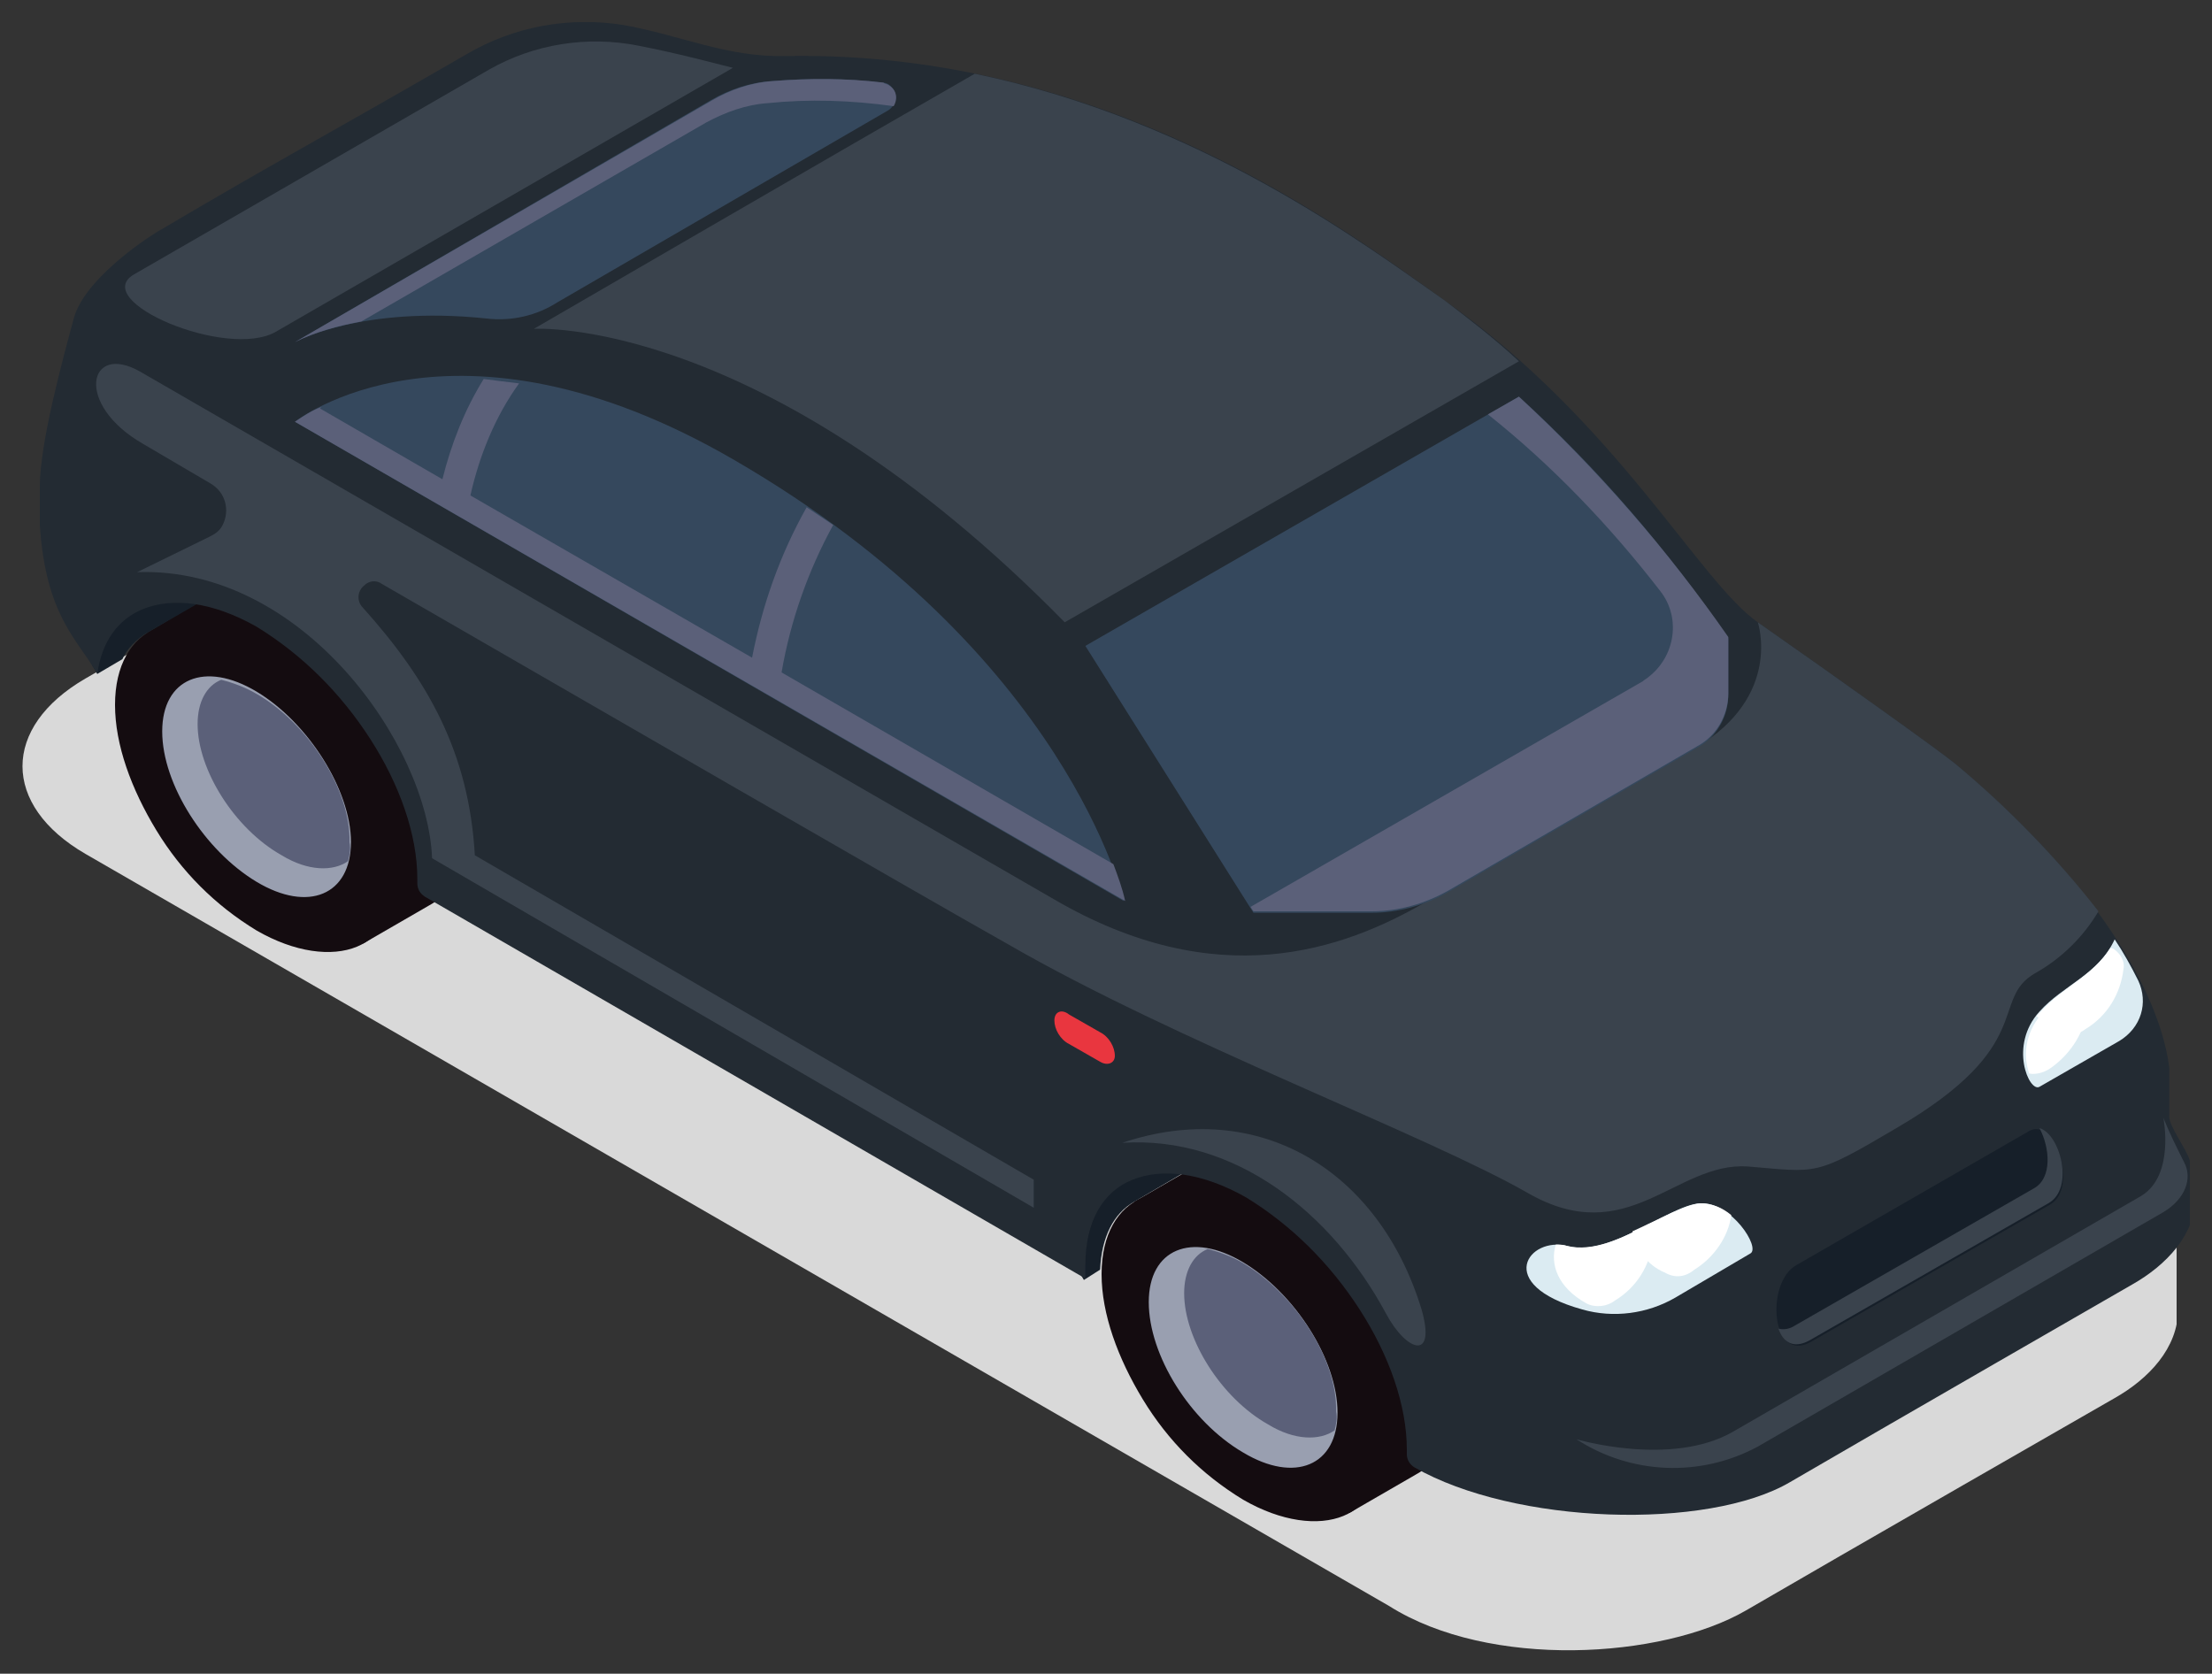 <?xml version="1.0" encoding="utf-8"?>
<!-- Generator: Adobe Illustrator 26.5.0, SVG Export Plug-In . SVG Version: 6.00 Build 0)  -->
<svg version="1.1" id="レイヤー_1" xmlns="http://www.w3.org/2000/svg" xmlns:xlink="http://www.w3.org/1999/xlink" x="0px"
	 y="0px" viewBox="0 0 150 113.5" style="enable-background:new 0 0 150 113.5;" xml:space="preserve">
<rect x="0" y="0" width="150" height="113.5" fill="#333333" stroke="none"/>
<style type="text/css">
	.st0{fill:#F6DAA0;}
	.st1{fill:#1DA130;}
	.st2{fill:#39B54A;}
	.st3{fill:#EC505A;}
	.st4{fill:#808080;}
	.st5{fill:#966F4A;}
	.st6{fill:#865A2F;}
	.st7{fill:#1CA3B4;}
	.st8{fill:#65C8D0;}
	.st9{fill:#3DBAC4;}
	.st10{fill:#F9BE00;}
	.st11{fill:#FFE721;}
	.st12{fill:#FFD800;}
	.st13{fill:#DB060F;}
	.st14{fill:#F03F46;}
	.st15{fill:#ED1C24;}
	.st16{fill:#F2F2F2;}
	.st17{fill:#CCCCCC;}
	.st18{fill:#E6E6E6;}
	.st19{fill:#999999;}
	.st20{fill:#FFCF21;}
	.st21{fill:#BBBBBB;}
	.st22{fill:#29ABE2;}
	.st23{fill:#62C1EA;}
	.st24{fill:#FCDE21;}
	.st25{fill:#835529;}
	.st26{fill:#603813;}
	.st27{fill:#8C6239;}
	.st28{fill:#EFF0F1;}
	.st29{fill:#C8D7DE;}
	.st30{fill:#EFEFF1;}
	.st31{fill:#78AAC3;}
	.st32{fill:#E8E8E0;}
	.st33{fill:#F6F6F3;}
	.st34{fill:#EFEFE9;}
	.st35{fill:#C75C4D;}
	.st36{fill:#EAB5B2;}
	.st37{fill:#EB938E;}
	.st38{fill:#5087B6;}
	.st39{fill:#EDE3D9;}
	.st40{fill:#EBE8E6;}
	.st41{fill:#ADBBBF;}
	.st42{fill:#BBC7D0;}
	.st43{fill:#8E6A66;}
	.st44{fill:#A6B1C0;}
	.st45{fill:#9DA7B5;}
	.st46{fill:#755140;}
	.st47{fill:#DFD6D1;}
	.st48{fill:#93736D;}
	.st49{fill:#174974;}
	.st50{fill:#C1BEC5;}
	.st51{fill:#858387;}
	.st52{fill:#333333;}
	.st53{fill:#103350;}
	.st54{fill:#2E58A6;}
	.st55{fill:#E5E3E4;}
	.st56{fill:#0E2B45;}
	.st57{fill:#123B5F;}
	.st58{fill:#0C263C;}
	.st59{fill:#D7D7D8;}
	.st60{fill:#666666;}
	.st61{clip-path:url(#SVGID_00000172413592834398163920000001680333288331097219_);}
	.st62{fill:#4D4D4D;}
	.st63{clip-path:url(#SVGID_00000086666627066009121200000005556560204540620469_);}
	.st64{fill:#FFCCC5;}
	.st65{fill:#FFE1DD;}
	.st66{fill:#EC646D;}
	.st67{fill:#EB737B;}
	.st68{fill:#D4505A;}
	.st69{fill:#E8505A;}
	.st70{fill:#AACCCC;}
	.st71{fill:#FFFFFF;}
	.st72{fill:#C69C6D;}
	.st73{fill:#E3C76D;}
	.st74{clip-path:url(#SVGID_00000013158066191678201880000011514606691763545732_);}
	.st75{clip-path:url(#SVGID_00000132780625440097146840000002007693927178527640_);}
	.st76{clip-path:url(#SVGID_00000181804850729489576430000016056094576066870168_);}
	.st77{fill:#D9D9D9;}
	.st78{fill:#140C10;}
	.st79{fill:#999FB0;}
	.st80{fill:#5B6079;}
	.st81{fill:#161F29;}
	.st82{fill:#232B33;}
	.st83{fill:#3A434D;}
	.st84{fill:#E9363F;}
	.st85{fill:#DBEBF2;}
	.st86{fill:#35485D;}
	.st87{clip-path:url(#SVGID_00000058551538115963900640000005496443856330267317_);}
	.st88{clip-path:url(#SVGID_00000131346974966307673290000002092154685653885098_);}
	.st89{opacity:0.1;}
	.st90{clip-path:url(#SVGID_00000134243332359694490790000006970082133996093853_);}
	.st91{fill:#282229;}
	.st92{fill:#FBC02D;}
	.st93{fill:#090700;}
	.st94{fill:#212121;}
	.st95{fill:#424242;}
	.st96{fill:#BDBDBD;}
	.st97{fill:#302F2F;}
	.st98{fill:#161616;}
	.st99{fill:#60B5F1;}
	.st100{fill:#757575;}
	.st101{fill:#66B7EC;}
	.st102{fill:#1976D2;}
	.st103{fill:#428CCB;}
	.st104{fill:#42A5F5;}
	.st105{fill:#D0FF15;}
	.st106{fill:#FF6C12;}
	.st107{fill:#7D7D7D;}
	.st108{fill:#4D9CE0;}
	.st109{fill:#263238;}
	.st110{fill:#1565C0;}
	.st111{fill:#616161;}
	.st112{fill:#FDFCFC;}
	.st113{fill:#E0D5D1;}
	.st114{fill:#1E88E5;}
	.st115{fill:#636363;}
	.st116{fill:#5C5C5C;}
	.st117{fill:#575757;}
	.st118{fill:#66BEFC;}
	.st119{fill:#2196F3;}
	.st120{fill:#E23A3A;}
	.st121{fill:#D00000;}
	.st122{clip-path:url(#SVGID_00000048496494214449131440000013846009533545375910_);}
	.st123{fill:#A4CD37;}
	.st124{clip-path:url(#SVGID_00000137825211762490625190000017595938565145030334_);}
	.st125{clip-path:url(#SVGID_00000040532915512006575140000000661664765080334502_);}
	.st126{clip-path:url(#SVGID_00000054964530257036362380000011843806619060240560_);}
	.st127{clip-path:url(#SVGID_00000021834475315325741470000002262779459124596152_);}
	.st128{clip-path:url(#SVGID_00000178187097731633615950000004125943909877192093_);}
	.st129{clip-path:url(#SVGID_00000069367195236058846660000005714684958788310957_);}
	.st130{clip-path:url(#SVGID_00000022540246063743622400000009784179716389062281_);}
</style>
<g>
	<defs>
		<rect id="SVGID_00000114766292195039695090000011858213160874576831_" x="1.5" y="1.5" width="147" height="110.5"/>
	</defs>
	<clipPath id="SVGID_00000060719427307681222050000001683145420288000169_">
		<use xlink:href="#SVGID_00000114766292195039695090000011858213160874576831_"  style="overflow:visible;"/>
	</clipPath>
	<g id="グループ_71641" style="clip-path:url(#SVGID_00000060719427307681222050000001683145420288000169_);">
		<g id="グループ_71640" transform="translate(0 0)">
			<g>
				<defs>
					<rect id="SVGID_00000067215581089413341250000002287206739245619096_" x="1.5" y="1.5" width="147" height="110.5"/>
				</defs>
				<clipPath id="SVGID_00000051366097042455572040000009348917685038771642_">
					<use xlink:href="#SVGID_00000067215581089413341250000002287206739245619096_"  style="overflow:visible;"/>
				</clipPath>
				<g id="グループ_71639" style="clip-path:url(#SVGID_00000051366097042455572040000009348917685038771642_);">
					<g id="グループ_71638" transform="translate(0 37.809)">
						<g id="グループ_71637">
							<g>
								<defs>
									<rect id="SVGID_00000145768937889884269450000005003414776513861509_" x="1.5" y="-10.6" width="146.1" height="84.8"/>
								</defs>
								<clipPath id="SVGID_00000018939891865716437600000000501187547016348349_">
									<use xlink:href="#SVGID_00000145768937889884269450000005003414776513861509_"  style="overflow:visible;"/>
								</clipPath>
								<g id="グループ_71636" style="clip-path:url(#SVGID_00000018939891865716437600000000501187547016348349_);">
									<path id="パス_68393" class="st77" d="M38.5-10.6L5.8,8.2c-5.7,3.3-5.7,8.6,0,11.9l88.4,51c6.8,4.3,18.5,3.6,24.2,0.3
										c6-3.5,25-14.4,25-14.4c2.3-1.3,4.3-3.4,4.3-6V40.5L38.5-10.6z"/>
								</g>
							</g>
						</g>
					</g>
					<path id="パス_68394" class="st78" d="M95.5,86.6c-1.7-2.8-4.1-5.1-6.8-6.8c-2.7-1.5-5.1-1.9-6.8-1.1
						c-0.2,0.1-0.3,0.1-0.5,0.2l-4.5,2.6l14.6,21.1L96,100c1.5-0.8,2.4-2.5,2.4-5C98.4,92.4,97.3,89.3,95.5,86.6"/>
					<path id="パス_68395" class="st78" d="M93.9,97.6c0,2.7-1.1,4.5-2.8,5.2c-1.7,0.7-4.2,0.4-6.8-1.1c-2.8-1.7-5.1-4-6.8-6.8
						c-1.7-2.8-2.8-5.8-2.8-8.5c0-2.7,1.1-4.5,2.8-5.2c1.7-0.7,4.2-0.4,6.8,1.1c2.8,1.7,5.1,4,6.8,6.8C92.8,91.9,93.9,95,93.9,97.6"
						/>
					<path id="パス_68396" class="st79" d="M90.7,95.8c0,3.6-2.9,4.8-6.4,2.7c-3.6-2.1-6.4-6.6-6.4-10.2s2.9-4.8,6.4-2.7
						C87.8,87.7,90.7,92.2,90.7,95.8"/>
					<path id="パス_68397" class="st80" d="M84.2,85.6c-0.7-0.4-1.5-0.7-2.3-0.9c-1,0.4-1.6,1.5-1.6,3c0,3.1,2.5,7.1,5.7,8.9
						c1.8,1.1,3.5,1.1,4.5,0.4c0.1-0.4,0.2-0.8,0.1-1.3C90.7,92.2,87.8,87.7,84.2,85.6"/>
					<path id="パス_68398" class="st78" d="M28.6,47.9c-1.7-2.8-4.1-5.1-6.8-6.8c-2.7-1.5-5.1-1.9-6.8-1.1
						c-0.2,0.1-0.3,0.1-0.5,0.2L10,42.9L24.6,64l4.5-2.6c1.5-0.8,2.4-2.5,2.4-5C31.4,53.7,30.4,50.7,28.6,47.9"/>
					<path id="パス_68399" class="st78" d="M27,59c0,2.7-1.1,4.5-2.8,5.2c-1.7,0.7-4.2,0.4-6.8-1.1c-2.8-1.7-5.1-4-6.8-6.8
						c-1.7-2.8-2.8-5.8-2.8-8.5s1.1-4.5,2.8-5.2c1.7-0.7,4.2-0.4,6.8,1.1c2.8,1.7,5.1,4,6.8,6.8C25.9,53.3,27,56.3,27,59"/>
					<path id="パス_68400" class="st79" d="M23.8,57.1c0,3.6-2.9,4.8-6.4,2.7s-6.4-6.6-6.4-10.2c0-3.6,2.9-4.8,6.4-2.7
						S23.8,53.6,23.8,57.1"/>
					<path id="パス_68401" class="st80" d="M17.3,47c-0.7-0.4-1.5-0.7-2.3-0.9c-1,0.4-1.6,1.5-1.6,3c0,3.1,2.5,7.1,5.7,8.9
						c1.8,1.1,3.5,1.1,4.5,0.4c0.1-0.4,0.2-0.8,0.1-1.3C23.8,53.6,20.9,49,17.3,47"/>
					<path id="パス_68402" class="st81" d="M76.9,81.5c0,0,4.1-2.4,4.1-2.4l-1.2-2l-8.9,5.2l2.6,4.5l1.1-0.7
						C74.7,83.9,75.5,82.3,76.9,81.5"/>
					<path id="パス_68403" class="st81" d="M10,42.9c0,0,4.5-2.6,4.5-2.6c0.2-0.1,0.3-0.2,0.5-0.2c0.1,0,0.2,0,0.2-0.1L13,36.1
						L4.4,41c0.5,1.4,1.1,2.8,1.9,4.2l0.3,0.5l1.7-1C8.6,44,9.3,43.3,10,42.9"/>
					<path id="パス_68404" class="st82" d="M132.6,51.8c-1.1-0.9-8.1-5.9-13.4-9.6c-4-2.8-9.5-13.5-21.2-21.8
						c-6.6-4.7-22.7-17-44.7-16.6c-4,0.1-7.1-1.4-11-2.1c-3.7-0.6-7.5,0.1-10.7,2c-10.4,6-12.6,7.1-20.9,12c-1,0.6-5,3.3-5.7,5.9
						S2.7,30,2.7,33v2.6c0.4,6.2,2.6,7.8,3.9,10.1C6.9,43.5,8,42,9.7,41.3c2-0.8,4.7-0.5,7.7,1.2c3.1,1.9,5.7,4.5,7.7,7.6
						c2,3.1,3.2,6.5,3.2,9.5c0,0.1,0,0.2,0,0.3c0,0.4,0.2,0.7,0.5,0.9l44.8,25.9c0-0.3,0-0.6,0-0.9c0-3,1.2-5,3.2-5.8
						c2-0.8,4.7-0.5,7.7,1.2c3.1,1.9,5.7,4.5,7.7,7.6c2,3.1,3.2,6.5,3.2,9.5c0,0.1,0,0.2,0,0.3c0,0.4,0.2,0.7,0.5,0.9
						c6.8,3.9,19.9,4.3,25.5,1c6-3.5,23.2-13.4,23.2-13.4c2.3-1.3,4.3-3.4,4.3-6c0.1-0.8-0.1-1.6-0.4-2.4c-0.3-0.9-1.4-2.3-1.4-3
						v-3.3C146.7,69.1,144.2,61.6,132.6,51.8"/>
					<path id="パス_68405" class="st83" d="M76.1,77.5C83.7,77,90.3,82.2,94,89.1c1.4,2.6,3.4,3.2,2.4-0.3
						C93.5,79.3,85.3,74.4,76.1,77.5"/>
					<path id="パス_68406" class="st83" d="M49.7,4.6c-1.2-0.3-3.8-1-6.4-1.5c-3.5-0.7-7.1-0.1-10.1,1.6L9.1,18.6
						c-3.1,1.8,6.3,5.8,9.6,3.9L49.7,4.6z"/>
					<path id="パス_68407" class="st83" d="M132.6,51.8c-1.1-0.9-8.1-5.9-13.4-9.6c0,0,1.7,5-4.2,8.5s-12.3,7-18.2,10.4
						C91,64.5,82.5,67.4,71.5,61l-62-35.8c-3.5-2-4.5,2.2,0.2,4.9l4.6,2.7c1,0.6,1.3,1.8,0.8,2.8c-0.2,0.4-0.5,0.6-0.9,0.8l-4.9,2.4
						C20.5,38.4,29,50.5,29.3,58.2l40.8,23.7v-1.9l-37.9-22c-0.4-7-3.2-11.9-7.6-16.8c-0.4-0.4-0.4-1.1,0.1-1.5
						c0.3-0.3,0.8-0.4,1.2-0.1c14.4,8.3,36,20.8,42.4,24.4c11.4,6.6,28.5,13,35.3,16.9c6.8,3.9,10-2.1,14.9-1.8
						c4.8,0.4,4.5,0.7,10.1-2.6c9.6-5.6,6.3-8.7,9.4-10.5c1.8-1,3.3-2.5,4.3-4.2C139.5,58.2,136.2,54.8,132.6,51.8"/>
					<path id="パス_68408" class="st83" d="M98,20.4C92.7,16.7,81.5,8.2,66.1,5c-8.2,4.7-29.9,17.3-29.9,17.3s15.5-1,36,19.9
						L103,24.5C101.4,23,99.7,21.7,98,20.4"/>
					<path id="パス_68409" class="st83" d="M146.7,75.8c0.4,1,0.9,2,1.4,3c0.6,1.1,0.1,2.5-1.4,3.4l-27.5,15.9
						c-3.9,2.1-8.6,1.9-12.3-0.5c0,0,6.4,1.9,10.6-0.5l27.7-16C147.5,79.7,146.7,75.8,146.7,75.8"/>
					<path id="パス_68410" class="st81" d="M122.8,91l16.2-9.3c2-1.1,0.3-6-1.4-5l-15.8,9.1C119.7,87,120.1,92.5,122.8,91"/>
					<path id="パス_68411" class="st83" d="M138.3,76.5c0.7,1.3,0.9,3.4-0.4,4.1l-16.2,9.3c-0.3,0.2-0.7,0.3-1.1,0.2
						c0.3,0.9,1,1.4,2.1,0.8l16.2-9.3C140.7,80.6,139.7,76.9,138.3,76.5"/>
					<path id="パス_68412" class="st84" d="M74.6,72l-2.1-1.2c-0.6-0.3-1-1-1-1.6c0-0.6,0.5-0.8,1-0.4l2.1,1.2c0.6,0.3,1,1,1,1.6
						C75.6,72.1,75.1,72.3,74.6,72"/>
					<path id="パス_68413" class="st85" d="M107.3,88.8c2.1,0.6,4.4,0.3,6.3-0.8l5.1-3c0.7-0.4-1.3-3.5-3.4-3.4
						c-2.1,0.1-6.1,3.7-9,2.9C103.7,83.8,101.2,87.1,107.3,88.8"/>
					<path id="パス_68414" class="st85" d="M145,66.5c-0.5-1-1-1.9-1.6-2.8c-1.1,2.4-3.5,3.1-5.1,4.9c-2.1,2.3-0.7,5.5,0,5.1
						l5.4-3.1C145.2,69.7,145.7,68,145,66.5"/>
					<path id="パス_68415" class="st71" d="M106.3,84.5c-0.3-0.1-0.5-0.1-0.8-0.1c-0.4,1.3,0.1,2.9,2.1,4c0.6,0.3,1.4,0.2,1.9-0.2
						c1.5-0.9,2.4-2.4,2.6-4.1c0-0.4-0.1-0.8-0.3-1.1C110,84,108,84.9,106.3,84.5"/>
					<path id="パス_68416" class="st71" d="M114.9,86.1c1.3-0.8,2.3-2.2,2.5-3.7c-0.6-0.5-1.3-0.8-2.1-0.8
						c-1.1,0.1-2.8,1.1-4.6,1.9c0.2,1.2,1,2.3,2.2,2.8C113.6,86.7,114.3,86.6,114.9,86.1"/>
					<path id="パス_68417" class="st71" d="M143.4,64.4c-0.1-0.1-0.2-0.1-0.3-0.1c-1.2,1.9-3.3,2.7-4.7,4.3
						c-0.1,0.1-0.2,0.2-0.3,0.3c0.4,0.4,0.9,0.8,1.4,1.1c0.6,0.3,1.4,0.2,1.9-0.2c1.5-0.9,2.4-2.4,2.6-4.1
						C144.1,65.2,143.8,64.7,143.4,64.4"/>
					<path id="パス_68418" class="st71" d="M141.6,68.2c0.1-0.5-0.2-1-0.6-1.3c-0.1-0.1-0.2-0.1-0.3-0.1c-0.8,0.5-1.6,1.2-2.2,1.9
						c-1,1.1-1.4,2.6-0.9,4.1c0.5,0.1,1.1-0.1,1.5-0.4C140.5,71.4,141.4,69.9,141.6,68.2"/>
					<path id="パス_68419" class="st86" d="M103,26.9L73.6,43.8L85,61.9H93c1.8,0,3.6-0.5,5.2-1.4l16.9-9.8
						c1.3-0.7,2.1-2.1,2.1-3.6v-3.8C113.1,37.3,108.4,31.8,103,26.9"/>
					<path id="パス_68420" class="st86" d="M76.2,61.1L20,28.6c0,0,10.7-8.5,29.8,2.6C72.4,44.3,76.2,61.1,76.2,61.1"/>
					<path id="パス_68421" class="st86" d="M60.2,7.5c0.5-0.3,0.7-0.9,0.4-1.4c-0.2-0.3-0.4-0.5-0.8-0.5c-2.5-0.3-5-0.3-7.5-0.1
						c-1.5,0.1-2.9,0.6-4.1,1.3L20,23.2c0,0,4.5-2.5,13-1.6c1.7,0.2,3.4-0.2,4.8-1.1L60.2,7.5z"/>
					<path id="パス_68422" class="st80" d="M20,28.6l56.3,32.5c-0.2-0.9-0.5-1.7-0.8-2.5l-22.5-13c0.6-3.5,1.8-6.9,3.5-10
						c-0.6-0.4-1.2-0.8-1.8-1.2c-1.8,3.2-3,6.6-3.7,10.2l-19.1-11c0.6-2.7,1.7-5.4,3.3-7.6c-0.8-0.1-1.7-0.2-2.4-0.3
						c-1.3,2.1-2.2,4.4-2.8,6.8l-8.3-4.8c0,0,0,0,0.1-0.1C21.2,27.8,20.6,28.2,20,28.6"/>
					<path id="パス_68423" class="st80" d="M47.9,8.3c1.3-0.7,2.7-1.2,4.1-1.3c2.9-0.3,5.7-0.2,8.6,0.2c0.3-0.5,0.2-1.1-0.3-1.4
						c-0.1-0.1-0.3-0.1-0.4-0.2c-2.5-0.3-5-0.3-7.5-0.1c-1.5,0.1-2.9,0.6-4.1,1.3L20,23.2c1.4-0.7,2.9-1.1,4.5-1.4L47.9,8.3z"/>
					<path id="パス_68424" class="st80" d="M103,26.9l-2.1,1.2c4.4,3.5,8.3,7.6,11.7,12c1.4,1.8,1,4.4-0.8,5.8
						c-0.1,0.1-0.3,0.2-0.4,0.3L84.8,61.5l0.2,0.3H93c1.8,0,3.6-0.5,5.2-1.4l16.9-9.8c1.3-0.7,2.1-2.1,2.1-3.6v-3.8
						C113.1,37.3,108.3,31.8,103,26.9"/>
				</g>
			</g>
		</g>
	</g>
</g>
</svg>
